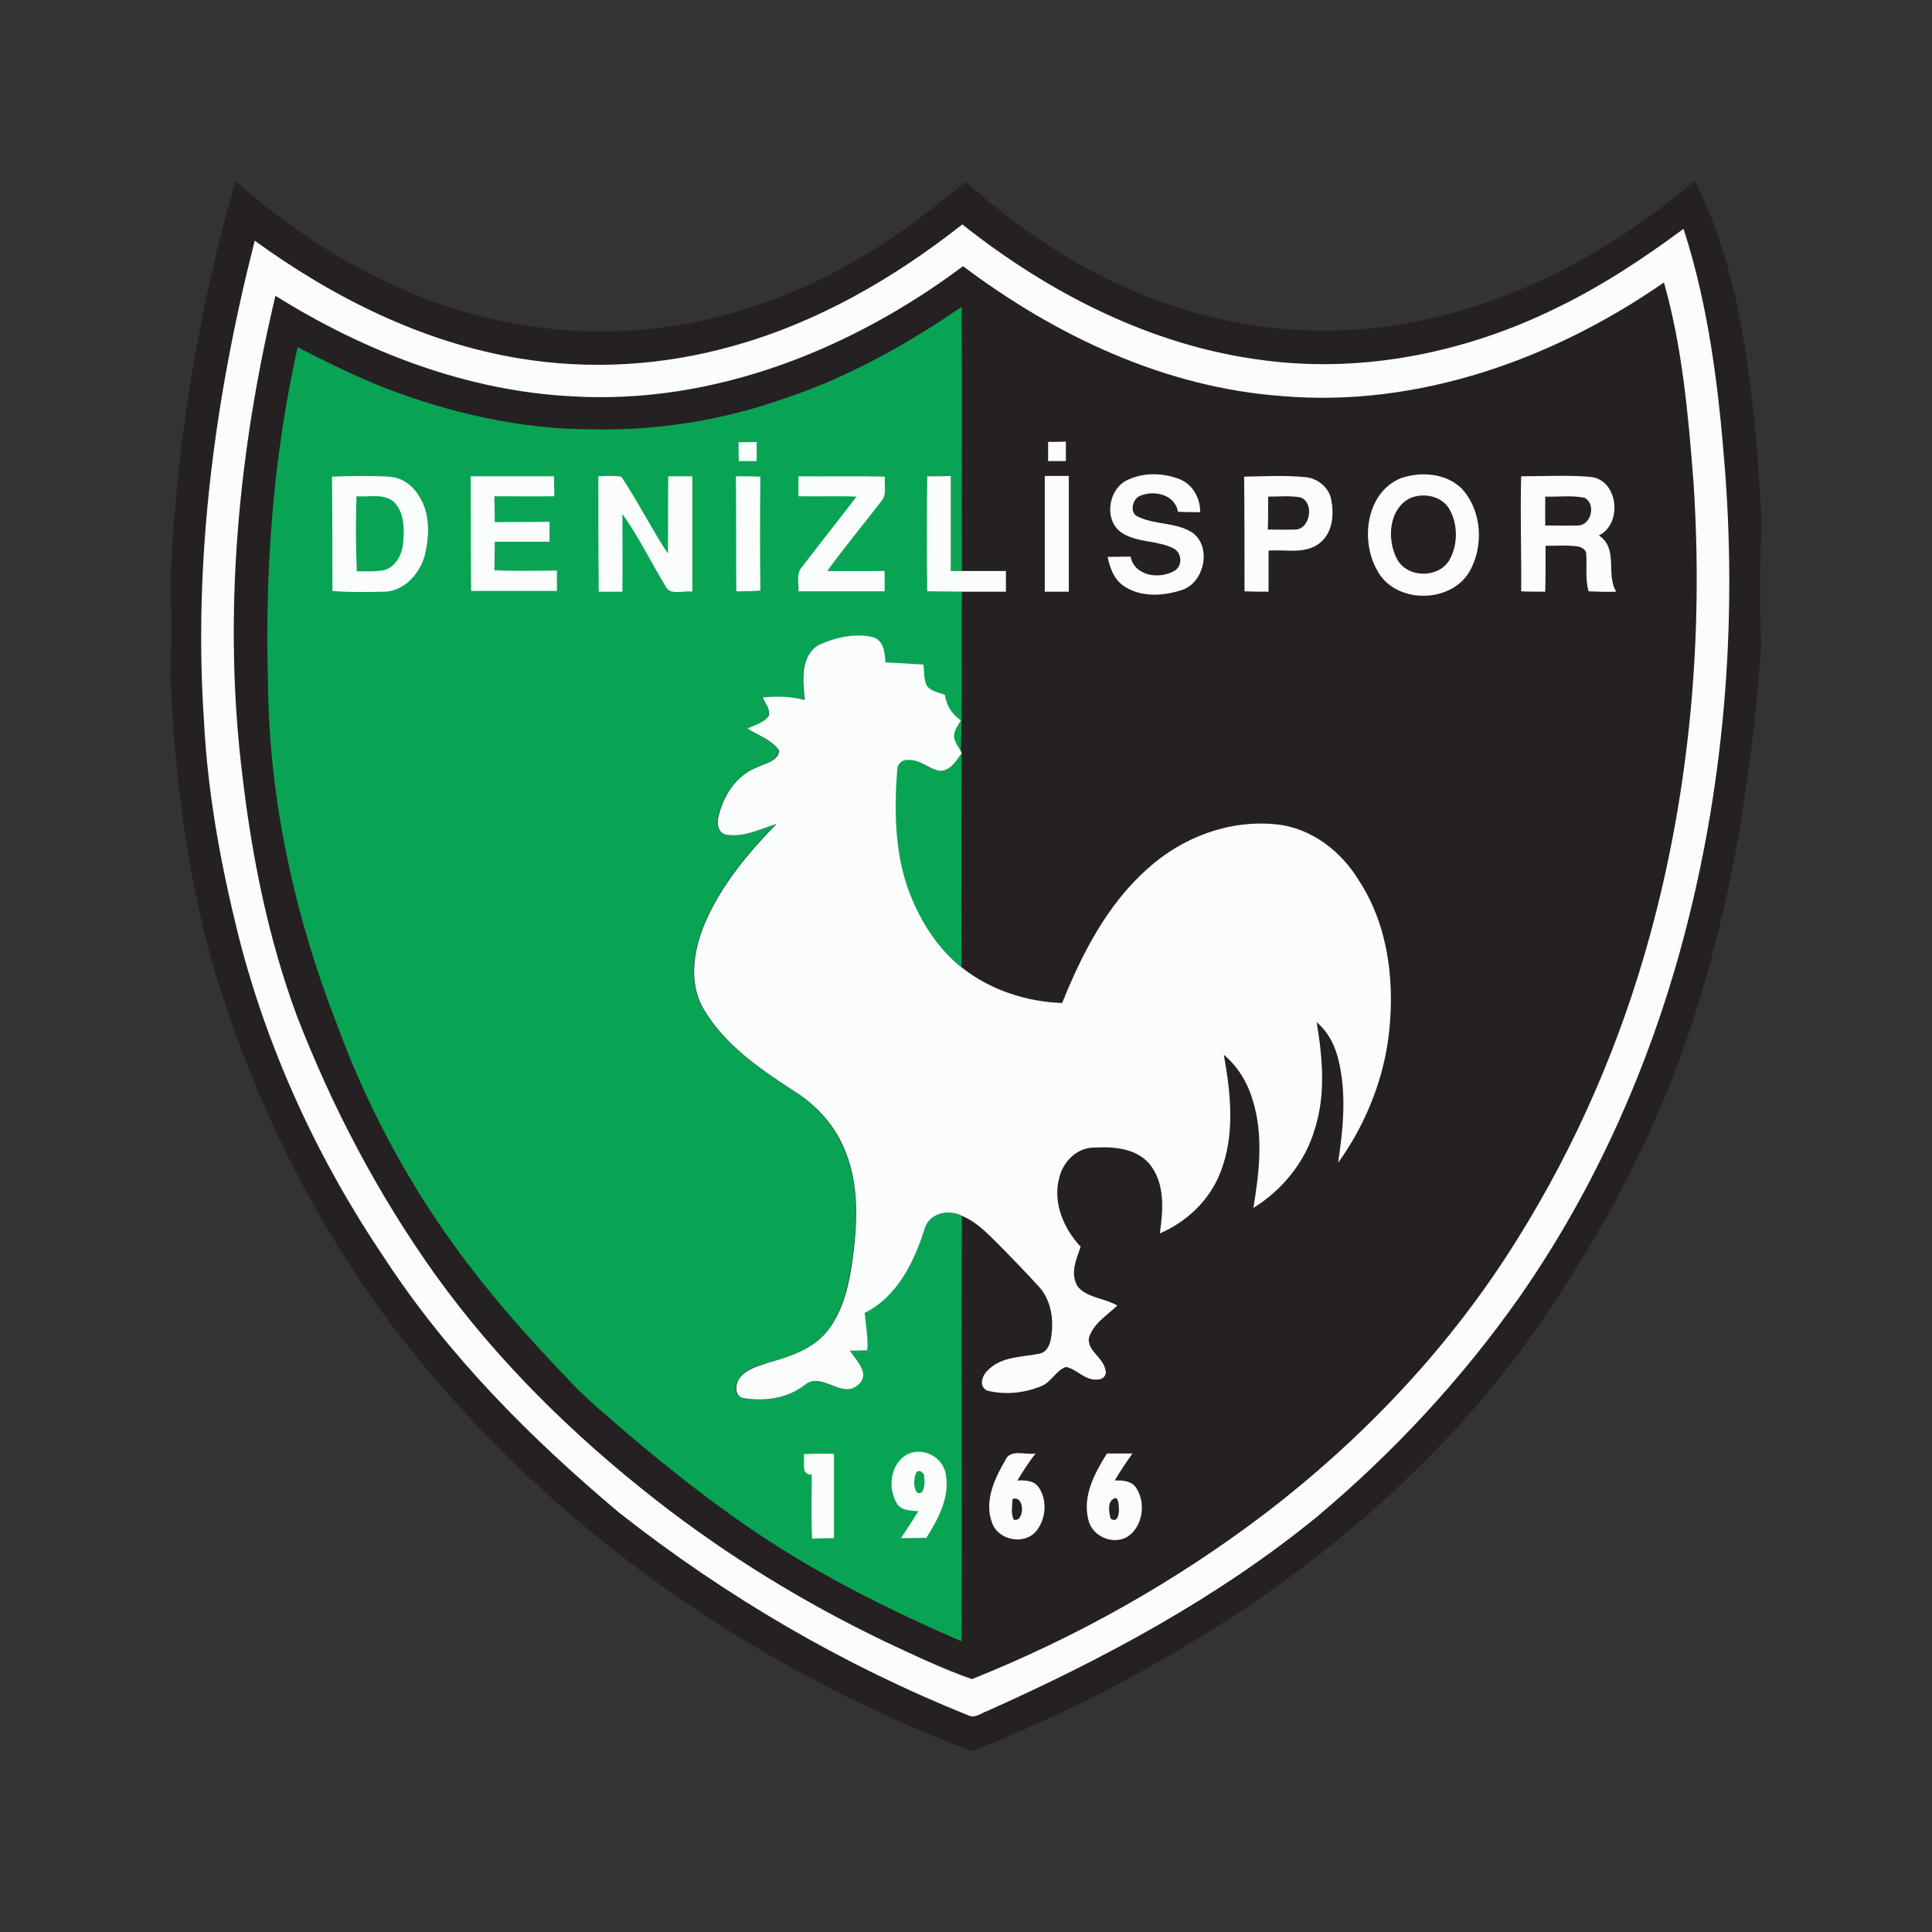 <?xml version="1.0" encoding="utf-8"?>
<!-- Generator: Adobe Illustrator 16.0.0, SVG Export Plug-In . SVG Version: 6.00 Build 0)  -->
<!DOCTYPE svg PUBLIC "-//W3C//DTD SVG 1.1//EN" "http://www.w3.org/Graphics/SVG/1.1/DTD/svg11.dtd">
<svg version="1.1" id="Layer_1" xmlns="http://www.w3.org/2000/svg" xmlns:xlink="http://www.w3.org/1999/xlink" x="0px" y="0px"
	   viewBox="0 0 1000 1000" enable-background="new 0 0 1000 1000" xml:space="preserve">
<rect x="0" y="0" width="1000" height="1000" fill="#333333" stroke="none"/>
<g>
	<path fill="#252122" d="M877.147,93.561c18.762,36.566,25.654,77.727,30.248,118.122c2.106,18.762,3.063,37.523,4.404,56.285
		c-0.767,22.016-1.148,44.032-0.191,65.857c-5.17,74.089-17.613,148.371-43.65,218.249c-19.91,52.838-48.244,102.23-81.364,147.795
		c-40.395,53.605-90.937,98.979-146.839,135.734c-43.075,28.143-88.83,52.074-136.691,70.836
		c-105.104-39.82-201.593-104.338-275.299-189.723c-55.328-63.178-94.957-139.373-118.313-219.78
		c-13.21-48.244-19.336-98.211-21.25-148.179c0.766-17.039,0.383-34.078,0.192-51.116c3.063-68.92,14.358-137.458,33.503-203.89
		c44.99,40.012,100.892,69.686,161.388,76.196c56.477,6.892,114.293-7.85,162.729-36.949c19.145-11.104,36.566-24.888,53.796-38.864
		c20.867,18.379,43.458,35.035,68.347,47.67c44.606,23.548,96.297,33.886,146.646,27.568
		C775.106,161.907,831.201,132.807,877.147,93.561z"/>
	<path fill="#FBFCFC" d="M379.198,179.137c43.649-12.061,83.47-35.034,118.888-62.985c45.372,35.992,98.977,63.369,156.985,70.452
		c51.115,6.509,103.381-4.212,149.327-26.611c23.739-11.295,45.756-25.845,67.006-41.544
		c13.019,40.204,18.188,82.514,21.441,124.631c6.701,87.108-1.531,175.556-26.228,259.6
		c-17.805,60.115-44.415,117.549-80.407,169.047c-29.674,42.119-65.091,80.217-104.529,113.336
		c-51.307,41.926-110.272,73.516-170.578,100.51c-3.063,0.957-6.126,3.828-9.381,2.488
		c-65.091-26.037-126.354-61.838-181.49-105.295c-45.756-38.48-88.448-81.363-121.186-131.523
		c-34.46-50.924-60.496-107.4-75.621-166.941c-8.998-36.183-15.89-73.132-17.804-110.463
		c-5.744-83.854,5.552-168.089,26.228-249.263c40.586,29.483,86.916,52.647,136.692,60.88
		C305.299,191.581,343.206,189.284,379.198,179.137z"/>
	<path fill="#252122" d="M296.685,205.174c72.941,4.212,144.159-24.313,201.783-67.389c47.861,35.992,104.529,62.794,164.835,67.197
		c70.452,6.126,140.521-18.953,197.955-58.774c9.572,33.695,12.635,68.92,15.315,103.764c5.169,78.684-1.723,158.134-22.591,234.329
		c-15.124,55.136-38.097,108.359-68.537,156.986c-34.077,54.945-79.259,102.807-130.565,142.053
		c-46.331,35.227-97.638,64.135-151.816,85.768c-15.315-5.361-30.058-12.443-44.799-19.336
		c-41.926-20.102-81.938-44.607-118.696-73.324c-43.075-33.693-82.513-72.365-114.484-116.973
		c-29.482-41.352-53.222-86.533-71.409-133.629c-14.741-39.821-23.165-81.748-28.143-123.866
		c-10.338-83.087-2.297-167.707,17.039-248.879C188.901,182.009,241.548,202.494,296.685,205.174z"/>
	<path fill="#08A454" d="M405.234,206.514c33.12-10.913,63.751-27.951,92.468-47.67c0.384,45.564,0,91.128,0.191,136.692
		c-1.914,0-3.828,0-5.743,0c0-16.464,0-32.737,0-49.202c-4.021,0-8.231,0.192-12.252,0.192c0,19.91,0,39.629,0,59.54
		c5.935,0,12.061,0,17.995,0.191c-0.383,27.76,0.384,55.328-0.573,83.087c-1.341-2.489-2.872-4.595-3.639-7.275
		c-0.382-3.445,1.915-6.126,3.446-8.998c-4.403-3.254-7.466-7.658-8.232-13.209c-3.445-1.34-8.04-1.724-9.763-5.552
		c-1.341-3.255-1.149-6.892-1.341-10.146c-6.509-0.383-13.209-0.766-19.718-1.149c-0.192-5.169-0.958-11.87-7.084-13.209
		c-9.189-1.915-18.953,0.191-27.376,4.212c-9.764,5.743-8.232,18.762-7.275,28.334c-7.083-1.915-14.55-1.915-21.825-1.341
		c1.341,3.063,4.212,5.744,3.255,9.381c-2.489,3.829-7.083,4.977-11.104,6.701c5.552,3.637,12.635,5.743,16.464,11.487
		c-0.958,5.743-7.658,6.509-11.87,8.806c-10.72,4.212-17.421,15.125-19.718,26.037c-0.766,3.255,0.191,8.041,4.212,8.615
		c8.998,1.531,17.612-3.063,26.036-5.552c-14.741,14.741-28.334,31.205-36.757,50.542c-6.126,14.167-9.19,31.397-0.957,45.374
		c10.721,18.188,28.525,30.439,45.755,41.734c12.444,7.467,22.399,18.762,27.759,32.354c7.084,17.805,5.935,37.523,3.446,56.094
		c-2.105,13.02-4.977,26.803-13.592,37.141c-7.275,8.807-18.762,12.445-29.483,15.508c-5.743,1.723-12.444,3.063-15.698,8.615
		c-1.914,3.063-2.489,8.805,2.106,9.762c11.104,1.916,23.164,0.193,32.162-6.891c8.807-7.084,19.145,8.041,27.76-0.191
		c5.935-5.744-1.531-12.443-4.594-17.422c3.063,0,5.935-0.191,8.997-0.191c0.575-6.51-0.766-12.826-1.339-19.336
		c16.655-8.232,25.462-25.846,30.823-42.885c2.104-8.807,12.443-11.104,19.718-7.273c-0.383,73.322,0.192,146.646-0.191,220.162
		c-33.885-14.742-67.388-31.207-98.594-51.309c-26.419-17.037-51.116-36.564-75.046-56.857
		c-10.147-8.998-20.868-17.422-30.057-27.568c-24.505-25.463-47.67-52.074-67.389-81.365
		c-21.634-31.971-38.864-66.049-52.073-101.85c-21.825-56.092-35.227-115.824-35.801-176.321
		c-1.723-58.582,2.489-117.356,15.316-174.599c14.55,7.467,29.291,14.741,44.606,20.868c34.27,13.209,70.835,21.633,107.784,21.633
		C339.951,222.979,373.646,217.618,405.234,206.514z"/>
	<path fill="#FBFCFC" d="M382.261,228.913c3.063,0,6.317,0,9.381-0.191c0,3.254,0,6.701,0,9.955c-3.063,0-6.126,0-9.189,0
		C382.261,235.422,382.261,232.168,382.261,228.913z"/>
	<path fill="#FBFCFC" d="M542.5,228.722c3.063,0,6.127,0,9.19-0.191c0,3.446,0,6.701,0,10.146c-3.063,0-6.127,0-9.19,0
		C542.5,235.422,542.5,232.168,542.5,228.722z"/>
	<path fill="#FBFCFC" d="M171.862,246.717c9.764-0.383,19.527-0.574,29.292,0c6.701,0.192,12.635,4.595,15.89,10.339
		c5.743,8.998,5.169,20.292,2.872,30.248c-2.489,9.381-10.338,18.379-20.485,18.954c-9.189,0.191-18.379,0.383-27.376-0.383
		C172.054,285.964,172.054,266.437,171.862,246.717z"/>
	<path fill="#FBFCFC" d="M243.654,246.526c14.359,0,28.717,0,43.076,0c0,3.446,0.191,6.892,0.191,10.338
		c-10.338,0.192-20.676,0-31.014,0c0,4.403,0.191,8.998,0.191,13.401c9.381-0.192,18.953,0,28.334-0.192c0,3.446,0,6.893,0,10.338
		c-9.381,0-18.953,0-28.334,0c0,4.978-0.191,9.764-0.191,14.741c10.721,0.575,21.442,0.192,32.354,0.192c0,3.445,0,7.083,0,10.529
		c-14.741,0-29.674,0-44.415,0C243.654,286.156,243.654,266.437,243.654,246.526z"/>
	<path fill="#FBFCFC" d="M309.703,246.526c4.02-0.192,7.849-0.383,11.869,0.191c8.615,12.827,15.507,26.803,24.123,39.821
		c0.191-13.401,0-26.611,0.191-40.012c4.021,0,8.232,0,12.444,0c0,19.91,0,39.82,0,59.731c-4.594-0.766-11.678,2.297-13.976-3.063
		c-7.466-12.252-13.783-25.462-22.207-37.14c0,13.401,0.19,26.802,0,40.204c-4.021,0-8.233,0-12.253,0
		C309.703,286.156,309.703,266.437,309.703,246.526z"/>
	<path fill="#FBFCFC" d="M380.92,246.526c4.212,0,8.423,0,12.636,0.191c-0.192,19.719-0.192,39.438,0,58.966
		c-4.212,0.383-8.232,0.383-12.444,0.383C380.92,286.347,381.112,266.437,380.92,246.526z"/>
	<path fill="#FBFCFC" d="M413.274,246.526c14.934,0.191,29.866-0.192,44.799,0.191c-0.575,4.021,1.148,8.998-1.724,12.444
		c-9.38,12.253-19.145,23.931-28.142,36.375c9.955,0.192,19.718,0,29.674,0c0,3.446,0,7.083,0,10.53c-14.933,0-29.674,0-44.607,0
		c0.383-4.021-1.339-8.998,1.724-12.444c9.38-12.252,18.953-24.313,28.333-36.565c-9.956-0.384-20.102,0-30.058-0.192
		C413.274,253.418,413.274,249.972,413.274,246.526z"/>
	<path fill="#FBFCFC" d="M479.898,246.526c4.021,0,8.231,0,12.252-0.192c0,16.465,0,32.738,0,49.202c1.915,0,3.829,0,5.743,0
		c7.658,0,15.316,0,22.782,0c0,3.638,0,7.083,0,10.721c-7.658,0-15.124,0-22.782,0c-5.935,0-12.061-0.191-17.995-0.191
		C479.707,286.156,479.707,266.437,479.898,246.526z"/>
	<path fill="#FBFCFC" d="M540.777,246.334c4.212,0,8.233,0,12.444,0c0,19.91,0,39.821,0,59.923c-4.211,0-8.232,0-12.444,0
		C540.777,286.347,540.777,266.245,540.777,246.334z"/>
	<path fill="#FBFCFC" d="M584.428,248.058c8.231-3.637,17.996-3.254,26.228,0c6.7,2.681,10.721,9.956,10.529,17.039
		c-3.829,0-7.657,0-11.486-0.192c-1.531-9.189-12.826-11.487-20.102-8.041c-3.829,2.106-4.979,9.189-0.192,10.721
		c8.807,4.212,19.72,2.68,27.951,8.232c9.956,7.466,5.936,25.654-5.359,29.483c-9.765,3.254-21.442,4.02-30.249-1.915
		c-5.169-3.446-7.274-9.381-8.424-15.125c4.021,0,7.85-0.191,11.87-0.191c1.914,10.338,15.507,12.062,23.165,7.083
		c3.829-2.68,3.254-9.189-0.957-11.295c-8.232-4.212-18.379-2.872-26.42-7.85C570.835,269.691,573.515,252.27,584.428,248.058z"/>
	<path fill="#FBFCFC" d="M643.967,246.717c10.339-0.191,20.868-0.765,31.206,0.192c6.126,0.383,11.869,4.594,13.593,10.529
		c1.914,8.041,1.34,17.996-5.553,23.548c-7.466,6.126-17.804,3.254-26.61,4.02c0,7.083,0,14.167,0,21.25
		c-4.212,0-8.232,0-12.444-0.191C644.158,286.347,644.158,266.437,643.967,246.717z"/>
	<path fill="#FBFCFC" d="M725.141,247.483c10.146-3.446,22.974-2.68,31.205,5.169c10.721,11.295,11.87,30.057,4.212,43.267
		c-9.955,16.847-38.864,16.656-47.861-0.957C703.89,279.263,707.335,254.758,725.141,247.483z"/>
	<path fill="#FBFCFC" d="M787.36,246.526c12.252,0,24.313-0.766,36.565,0.383c13.784,2.105,15.891,24.313,3.638,30.249
		c10.338,6.701,3.446,20.102,8.998,29.1c-4.786,0.191-9.572,0-14.358-0.191c-1.724-6.318-0.766-12.827-1.149-19.336
		c-0.19-2.681-3.063-3.829-5.36-4.021c-5.169-0.574-10.338-0.192-15.698-0.192c0,7.85,0,15.89-0.191,23.74
		c-4.212,0-8.424,0-12.443-0.191C787.551,286.347,786.785,266.437,787.36,246.526z"/>
	<path fill="#08A454" d="M184.498,256.864c6.509,0.574,14.167-1.723,19.527,3.063c5.36,5.552,5.36,14.167,4.594,21.442
		c-0.574,5.934-4.02,12.252-9.955,13.784c-4.594,0.766-9.38,0.575-13.976,0.575C184.115,282.709,184.115,269.883,184.498,256.864z"
		/>
	<path fill="#252122" d="M730.309,257.63c7.084-2.68,16.081-0.766,19.91,5.935c4.596,8.041,4.404,18.762-0.19,26.611
		c-5.936,9.381-21.825,8.998-26.994-0.958C717.673,279.072,718.822,262.99,730.309,257.63z"/>
	<path fill="#252122" d="M656.41,257.056c5.553,0,11.104-0.575,16.656,0.382c7.658,2.68,4.979,17.23-3.255,16.656
		c-4.594,0.192-8.997,0-13.592,0C656.41,268.542,656.41,262.799,656.41,257.056z"/>
	<path fill="#252122" d="M799.804,257.056c6.701,0.191,13.592-0.767,20.293,0.574c6.127,3.063,3.638,14.167-3.254,14.358
		c-5.743,0.192-11.295,0-17.039,0C799.804,267.011,799.804,262.033,799.804,257.056z"/>
	<path fill="#FBFCFC" d="M423.804,333.825c8.424-3.829,18.187-6.126,27.377-4.211c6.125,1.34,6.892,8.041,7.083,13.209
		c6.51,0.383,13.21,0.766,19.719,1.149c0.383,3.446,0.192,6.892,1.34,10.146c1.724,3.637,6.318,4.212,9.764,5.552
		c0.766,5.552,3.638,9.955,8.233,13.21c-1.532,2.872-3.829,5.552-3.447,8.998c0.575,2.68,2.298,4.977,3.638,7.275l0.383,0.766
		c-2.871,3.829-5.743,8.998-11.104,9.189c-5.935-0.766-10.338-6.126-16.655-5.552c-2.872-0.191-5.36,2.298-5.36,5.169
		c-1.532,20.293-1.532,41.353,5.36,60.879c5.552,15.699,14.741,30.823,27.951,41.352c14.55,11.486,33.311,17.613,51.69,18.188
		c10.338-25.653,23.355-51.116,44.414-69.686c17.806-16.081,42.118-25.271,66.24-22.782c18.188,1.723,33.887,13.975,43.076,29.291
		c15.698,24.123,18.762,54.562,14.933,82.704c-3.255,22.592-12.443,44.607-25.845,63.178c2.68-17.996,4.595-36.758-0.191-54.754
		c-1.915-6.893-5.361-13.4-10.913-17.996c3.063,18.188,4.786,37.332-0.957,55.328c-4.979,17.039-16.847,31.588-31.78,40.777
		c3.063-18.568,5.361-38.098-0.574-56.477c-2.68-8.807-7.658-16.846-14.741-22.781c3.638,20.102,5.935,41.734-1.915,61.262
		c-5.552,14.168-17.421,25.271-31.205,31.207c1.723-12.063,2.872-25.846-5.36-35.992c-7.084-8.232-18.762-8.998-28.717-8.424
		c-8.998,0-16.082,7.467-17.996,15.697c-3.446,12.828,2.298,26.229,11.104,35.609c-2.298,6.51-5.744,14.359-1.341,20.867
		c5.169,5.744,13.784,5.744,20.293,9.572c-5.359,5.17-12.636,9.383-14.741,17.041c-0.574,6.699,7.658,9.953,8.615,16.463
		c0.957,2.49-1.531,4.979-4.02,4.785c-6.511,0.768-10.53-5.359-16.465-6.508c-5.361,1.914-7.658,8.232-13.21,10.146
		c-8.614,3.445-18.57,4.404-27.568,2.105c-4.595-2.297-2.488-8.039,0.574-10.721c7.083-7.084,17.613-6.51,26.611-8.424
		c3.063-0.574,4.786-3.445,5.552-6.316c2.105-9.572,0.957-20.676-5.743-28.145c-5.744-6.316-11.679-12.443-17.612-18.568
		c-6.893-6.701-13.211-14.359-22.208-18.188c-7.276-3.83-17.613-1.533-19.72,7.273c-5.36,16.848-14.167,34.652-30.822,42.885
		c0.574,6.51,1.915,12.826,1.34,19.336c-3.063,0.191-5.935,0.191-8.998,0.191c3.063,4.979,10.72,11.678,4.595,17.422
		c-8.615,8.232-18.953-6.893-27.76,0.191c-8.999,7.084-21.059,8.807-32.164,6.891c-4.403-0.957-4.021-6.699-2.106-9.762
		c3.447-5.361,10.147-6.701,15.699-8.615c10.721-3.063,22.017-6.701,29.482-15.508c8.615-10.338,11.679-24.121,13.593-37.141
		c2.488-18.57,3.637-38.289-3.446-56.094c-5.169-13.592-15.316-24.887-27.76-32.354c-17.23-11.295-35.035-23.547-45.756-41.734
		c-8.231-13.977-5.168-31.207,0.958-45.374c8.424-19.145,22.016-35.609,36.758-50.542c-8.423,2.488-16.847,7.084-26.037,5.552
		c-4.021-0.574-4.978-5.36-4.211-8.615c2.297-10.912,8.998-21.825,19.719-26.037c4.403-2.297,11.104-3.063,11.87-8.806
		c-3.829-5.744-10.913-7.85-16.464-11.487c3.829-1.915,8.615-2.872,11.104-6.701c0.766-3.446-1.915-6.318-3.254-9.381
		c7.274-0.766,14.741-0.574,21.824,1.341C415.572,352.587,414.041,339.569,423.804,333.825z"/>
	<path fill="#08A454" d="M486.599,399.108c5.36-0.191,8.424-5.169,11.104-9.189c0,36.949-0.191,73.898,0,110.847
		c-13.209-10.53-22.208-25.462-27.951-41.352c-6.701-19.527-6.891-40.586-5.36-60.879c0-2.872,2.297-5.361,5.36-5.169
		C476.261,392.982,480.664,398.342,486.599,399.108z"/>
	<path fill="#FBFCFC" d="M415.956,752.709c5.168-0.383,10.338-0.383,15.698-0.191c0,14.549,0,29.1,0,43.65
		c-3.829,0-7.466,0-11.295,0.189c-0.574-11.104-0.191-22.016-0.191-33.119C414.041,763.43,416.913,756.346,415.956,752.709z"/>
	<path fill="#FBFCFC" d="M469.369,752.9c7.658-4.021,17.804,0.574,19.911,8.998c2.871,12.252-3.446,23.93-9.765,34.076
		c-4.402,0-8.807,0.193-13.209,0.193c3.063-4.596,6.126-9.191,8.998-13.977c-4.021-0.383-9.19-0.191-11.296-4.404
		C459.413,769.939,460.945,757.686,469.369,752.9z"/>
	<path fill="#FBFCFC" d="M520.294,755.963c2.488-6.318,10.529-2.68,15.697-3.637c-3.445,4.402-6.509,9.189-9.381,13.975
		c4.021-0.191,8.807,0,11.104,3.639c4.596,6.891,3.639,16.846-1.723,22.973c-6.509,7.084-19.719,4.021-22.59-4.979
		C509.381,777.021,514.741,765.344,520.294,755.963z"/>
	<path fill="#FBFCFC" d="M572.941,752.326c4.402,0,8.806,0,13.209,0c-3.255,4.594-6.318,9.189-9.189,13.975
		c4.212-0.191,9.189,0.191,11.486,4.404c4.786,7.848,2.872,19.91-5.168,24.887c-7.658,4.213-17.996-0.574-19.91-8.807
		C560.114,774.342,566.623,762.473,572.941,752.326z"/>
	<path fill="#08A454" d="M474.155,762.281c1.531-2.299,4.786,0.383,4.211,2.68c0.575,2.488,0,9.764-3.829,7.467
		C472.623,769.555,473.006,765.344,474.155,762.281z"/>
	<path fill="#252122" d="M524.122,775.873c6.51-2.105,6.317,12.252,0.574,10.723C523.165,783.148,523.931,779.318,524.122,775.873z"
		/>
	<path fill="#252122" d="M576.578,775.682c2.106-1.34,2.488,2.871,2.488,4.213c0.384,2.68-0.191,8.996-4.211,6.125
		C574.089,782.957,572.941,777.404,576.578,775.682z"/>
</g>
</svg>
